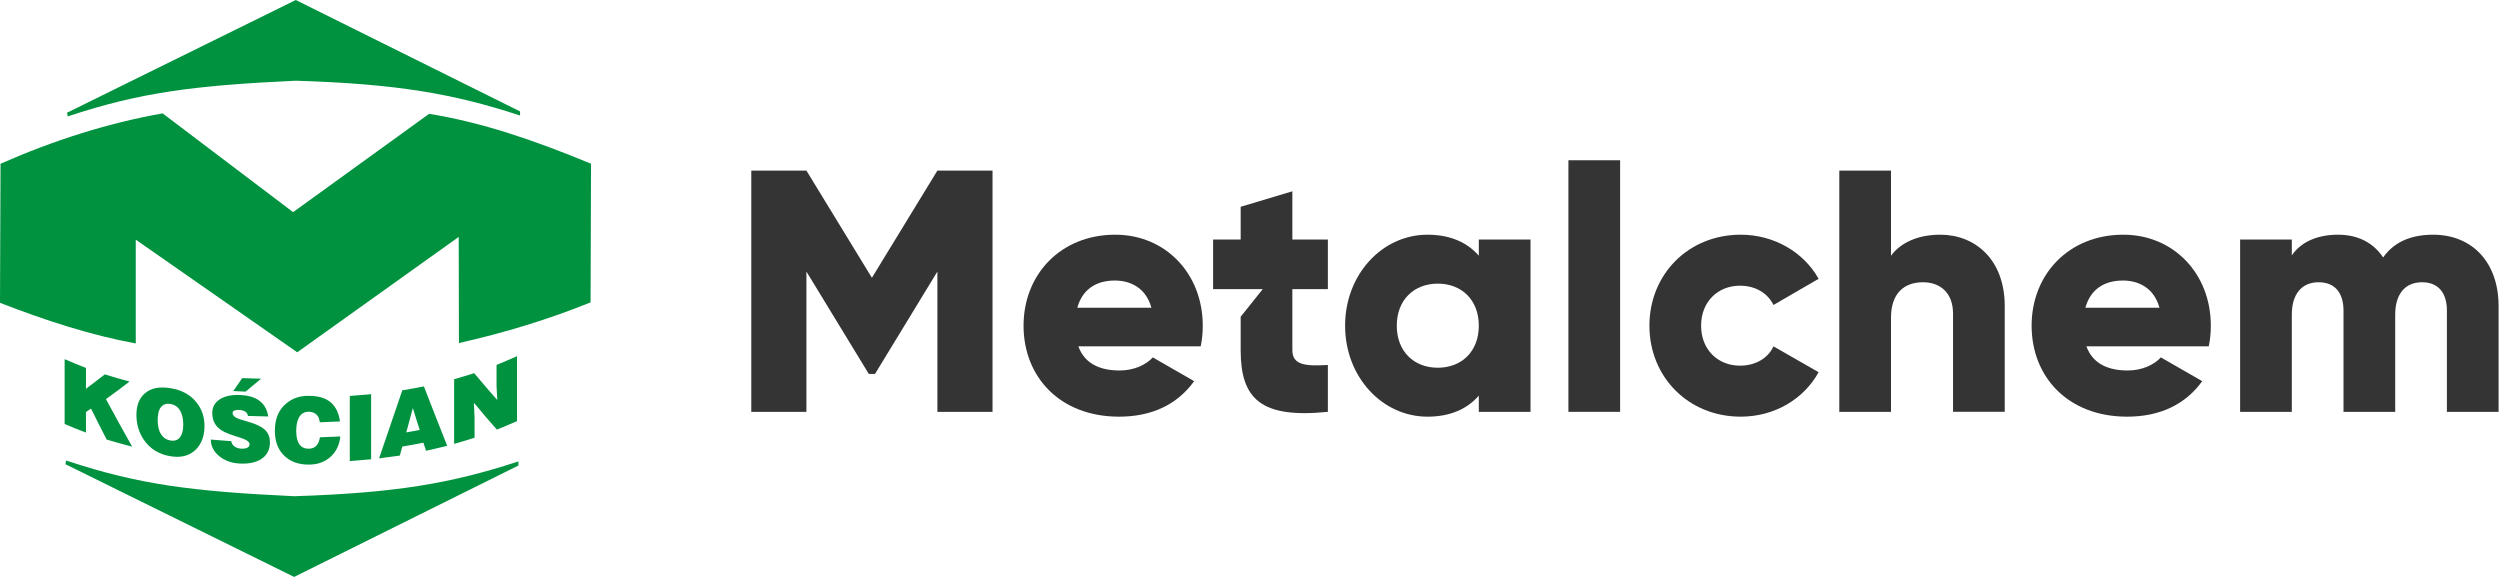 <?xml version="1.0" encoding="UTF-8" standalone="no"?><!DOCTYPE svg PUBLIC "-//W3C//DTD SVG 1.1//EN" "http://www.w3.org/Graphics/SVG/1.1/DTD/svg11.dtd"><svg width="100%" height="100%" viewBox="0 0 234 54" version="1.1" xmlns="http://www.w3.org/2000/svg" xmlns:xlink="http://www.w3.org/1999/xlink" xml:space="preserve" xmlns:serif="http://www.serif.com/" style="fill-rule:evenodd;clip-rule:evenodd;stroke-linejoin:round;stroke-miterlimit:2;"><g><g><g><path d="M0.05,15.325c5.058,-2.225 10.113,-3.818 15.171,-4.714l12.214,9.245l12.729,-9.201c5.061,0.814 9.998,2.536 15.156,4.67l-0.041,12.975c-3.89,1.58 -8.059,2.852 -12.323,3.809l-0.02,-9.934l-15.115,10.8l-15.114,-10.543l-0,9.713c-4.216,-0.764 -8.491,-2.168 -12.707,-3.799c0,-0 0.05,-12.762 0.05,-13.021Z" style="fill:#00923f;"/><path d="M6.05,33.615c0.665,0.294 1.331,0.56 1.997,0.823l0,1.956c0.585,-0.445 1.173,-0.889 1.762,-1.349c0.773,0.24 1.547,0.458 2.32,0.668c-0.369,0.279 -0.742,0.56 -1.108,0.838c-0.364,0.277 -0.739,0.54 -1.105,0.806c0.409,0.755 0.816,1.507 1.225,2.246c0.408,0.736 0.816,1.473 1.229,2.205c-0.795,-0.207 -1.59,-0.423 -2.385,-0.666c-0.245,-0.475 -0.495,-0.953 -0.735,-1.436c-0.24,-0.484 -0.489,-0.973 -0.73,-1.459c-0.159,0.107 -0.318,0.215 -0.473,0.321l0,1.922c-0.666,-0.257 -1.332,-0.517 -1.997,-0.803l-0,-6.072Zm9.894,2.718c1.026,0.162 1.833,0.578 2.415,1.29c0.26,0.317 0.455,0.665 0.585,1.037c0.128,0.372 0.197,0.771 0.197,1.202c0,0.465 -0.068,0.883 -0.202,1.252c-0.133,0.366 -0.33,0.686 -0.597,0.953c-0.58,0.582 -1.372,0.805 -2.38,0.64c-1.089,-0.178 -1.919,-0.702 -2.484,-1.519c-0.238,-0.344 -0.417,-0.716 -0.532,-1.107c-0.117,-0.394 -0.177,-0.812 -0.177,-1.254c0,-0.44 0.065,-0.826 0.194,-1.158c0.129,-0.334 0.324,-0.61 0.58,-0.837c0.577,-0.513 1.373,-0.662 2.401,-0.499Zm0,1.475c-0.365,-0.06 -0.654,0.033 -0.868,0.288c-0.211,0.254 -0.317,0.656 -0.317,1.209c-0,0.559 0.102,1.005 0.313,1.335c0.21,0.329 0.507,0.528 0.89,0.592c0.416,0.07 0.724,-0.056 0.928,-0.362c0.174,-0.262 0.262,-0.629 0.262,-1.104c-0,-0.527 -0.09,-0.955 -0.271,-1.289c-0.206,-0.381 -0.52,-0.601 -0.937,-0.669Zm7.262,1.123c-0.022,-0.176 -0.105,-0.309 -0.249,-0.403c-0.143,-0.092 -0.332,-0.146 -0.568,-0.158c-0.185,-0.01 -0.334,0.008 -0.447,0.054c-0.111,0.045 -0.172,0.125 -0.172,0.244c0,0.19 0.159,0.36 0.473,0.498c0.107,0.047 0.42,0.148 0.945,0.296c0.713,0.202 1.228,0.437 1.543,0.706c0.355,0.302 0.533,0.708 0.533,1.227c-0,0.728 -0.296,1.271 -0.885,1.617c-0.493,0.289 -1.144,0.417 -1.942,0.375c-0.756,-0.039 -1.394,-0.269 -1.904,-0.68c-0.534,-0.431 -0.799,-0.957 -0.799,-1.563c0.636,0.059 1.272,0.104 1.912,0.15c0.039,0.24 0.167,0.421 0.378,0.545c0.159,0.093 0.344,0.143 0.559,0.155c0.197,0.01 0.362,-0.007 0.498,-0.059c0.169,-0.064 0.268,-0.173 0.275,-0.32c0.01,-0.208 -0.173,-0.38 -0.511,-0.518c-0.138,-0.057 -0.361,-0.136 -0.675,-0.23c-0.502,-0.151 -0.885,-0.296 -1.147,-0.427c-0.378,-0.189 -0.656,-0.413 -0.833,-0.668c-0.214,-0.306 -0.323,-0.681 -0.323,-1.125c0,-0.538 0.229,-0.954 0.683,-1.258c0.478,-0.32 1.135,-0.454 1.964,-0.415c0.687,0.032 1.242,0.181 1.671,0.466c0.511,0.338 0.817,0.85 0.92,1.541c-0.636,-0.012 -1.268,-0.03 -1.899,-0.05Zm-1.375,-2.329c0.279,-0.4 0.558,-0.805 0.842,-1.209c0.588,0.02 1.177,0.041 1.766,0.054c-0.486,0.406 -0.971,0.81 -1.453,1.21c-0.386,-0.017 -0.773,-0.036 -1.155,-0.055Zm8.103,2.925c-0.043,-0.401 -0.199,-0.674 -0.464,-0.835c-0.169,-0.104 -0.37,-0.155 -0.606,-0.152c-0.399,0.007 -0.698,0.195 -0.893,0.562c-0.166,0.311 -0.245,0.72 -0.245,1.223c-0,1.123 0.391,1.685 1.181,1.673c0.249,-0.004 0.456,-0.072 0.615,-0.199c0.223,-0.179 0.365,-0.469 0.421,-0.867c0.636,-0.021 1.271,-0.048 1.912,-0.079c-0.078,0.753 -0.361,1.37 -0.851,1.845c-0.52,0.506 -1.199,0.776 -2.032,0.789c-1.001,0.017 -1.792,-0.266 -2.372,-0.836c-0.292,-0.287 -0.515,-0.623 -0.658,-1.011c-0.141,-0.388 -0.214,-0.828 -0.214,-1.32c-0,-0.542 0.081,-1.021 0.249,-1.44c0.167,-0.418 0.423,-0.772 0.76,-1.068c0.566,-0.497 1.242,-0.75 2.041,-0.762c0.748,-0.011 1.358,0.109 1.831,0.369c0.386,0.214 0.684,0.525 0.893,0.938c0.156,0.309 0.262,0.671 0.322,1.091c-0.631,0.032 -1.263,0.057 -1.89,0.079Zm2.806,-2.468c0.666,-0.046 1.331,-0.1 1.997,-0.161l0,6.089c-0.666,0.065 -1.331,0.123 -1.997,0.173l-0,-6.101Zm4.915,-0.525c0.675,-0.114 1.349,-0.229 2.024,-0.365c0.361,0.937 0.726,1.873 1.087,2.797c0.361,0.923 0.726,1.845 1.091,2.762c-0.662,0.163 -1.323,0.323 -1.98,0.464c-0.082,-0.252 -0.164,-0.504 -0.245,-0.756c-0.662,0.135 -1.32,0.25 -1.977,0.363c-0.077,0.281 -0.155,0.564 -0.232,0.844c-0.649,0.096 -1.297,0.184 -1.942,0.262c0.361,-1.057 0.723,-2.114 1.083,-3.175c0.361,-1.064 0.726,-2.131 1.091,-3.196Zm0.374,3.94c0.416,-0.074 0.833,-0.147 1.254,-0.228c-0.107,-0.34 -0.219,-0.679 -0.322,-1.021c-0.103,-0.344 -0.215,-0.687 -0.318,-1.031c-0.103,0.38 -0.21,0.761 -0.309,1.141c-0.099,0.378 -0.206,0.759 -0.305,1.139Zm4.477,-4.979c0.623,-0.174 1.25,-0.37 1.877,-0.566c0.357,0.425 0.721,0.848 1.079,1.272c0.355,0.422 0.721,0.828 1.083,1.236c-0.026,-0.437 -0.048,-0.878 -0.069,-1.318l-0,-1.961c0.636,-0.254 1.276,-0.536 1.916,-0.818l0,6.081c-0.627,0.269 -1.254,0.539 -1.882,0.789c-0.361,-0.409 -0.727,-0.817 -1.083,-1.241c-0.357,-0.426 -0.717,-0.849 -1.074,-1.276c0.022,0.453 0.043,0.905 0.065,1.356l-0,1.923c-0.64,0.201 -1.276,0.399 -1.912,0.577l-0,-6.054Z" style="fill:#00923f;"/><path d="M27.683,7.555c-9.577,0.449 -14.548,1.101 -21.199,3.294c-0.046,0.016 -0.092,0.032 -0.139,0.047l-0.072,-0.344l21.41,-10.552l20.994,10.428l0,0.384c-6.314,-2.07 -11.581,-2.959 -20.994,-3.257Z" style="fill:#00923f;"/><path d="M27.53,46.445c-9.577,-0.449 -14.548,-1.101 -21.198,-3.294c-0.047,-0.016 -0.093,-0.032 -0.14,-0.047l-0.071,0.344l21.409,10.552l20.994,-10.428l0,-0.384c-6.314,2.07 -11.581,2.959 -20.994,3.257Z" style="fill:#00923f;"/></g></g><g><path d="M92.901,15.968l-5.162,-0l-6.129,10.032l-6.129,-10.032l-5.161,-0l0,22.58l5.161,0l0,-13.129l5.839,9.581l0.581,-0l5.838,-9.581l0,13.129l5.162,0l-0,-22.58Z" style="fill:#343434;fill-rule:nonzero;"/><path d="M100.933,32.419l11.452,0c0.129,-0.613 0.193,-1.258 0.193,-1.935c0,-4.871 -3.484,-8.516 -8.193,-8.516c-5.097,-0 -8.581,3.709 -8.581,8.516c-0,4.806 3.419,8.516 8.935,8.516c3.065,-0 5.452,-1.129 7.033,-3.323l-3.871,-2.225c-0.645,0.709 -1.774,1.225 -3.097,1.225c-1.774,0 -3.258,-0.58 -3.871,-2.258Zm-0.097,-3.613c0.452,-1.645 1.678,-2.548 3.516,-2.548c1.452,0 2.904,0.677 3.42,2.548l-6.936,0Z" style="fill:#343434;fill-rule:nonzero;"/><path d="M124.288,27.065l-0,-4.646l-3.323,0l0,-4.516l-4.838,1.452l-0,3.064l-2.581,0l-0,4.646l4.645,-0l-2.064,2.58l-0,3.129c-0,4.516 1.838,6.42 8.161,5.774l-0,-4.387c-2.129,0.129 -3.323,0 -3.323,-1.387l0,-5.709l3.323,-0Z" style="fill:#343434;fill-rule:nonzero;"/><path d="M138.417,22.419l-0,1.516c-1.065,-1.225 -2.645,-1.967 -4.807,-1.967c-4.225,-0 -7.709,3.709 -7.709,8.516c-0,4.806 3.484,8.516 7.709,8.516c2.162,-0 3.742,-0.742 4.807,-1.968l-0,1.516l4.839,0l-0,-16.129l-4.839,0Zm-3.839,12c-2.226,0 -3.839,-1.516 -3.839,-3.935c0,-2.419 1.613,-3.936 3.839,-3.936c2.226,0 3.839,1.517 3.839,3.936c-0,2.419 -1.613,3.935 -3.839,3.935Z" style="fill:#343434;fill-rule:nonzero;"/><rect x="146.804" y="15" width="4.839" height="23.548" style="fill:#343434;fill-rule:nonzero;"/><path d="M162.933,39c3.161,-0 5.903,-1.645 7.29,-4.161l-4.225,-2.42c-0.517,1.129 -1.71,1.807 -3.13,1.807c-2.096,-0 -3.645,-1.516 -3.645,-3.742c0,-2.226 1.549,-3.742 3.645,-3.742c1.42,-0 2.581,0.677 3.13,1.806l4.225,-2.451c-1.387,-2.484 -4.161,-4.129 -7.29,-4.129c-4.903,-0 -8.548,3.709 -8.548,8.516c-0,4.806 3.645,8.516 8.548,8.516Z" style="fill:#343434;fill-rule:nonzero;"/><path d="M181.61,21.968c-2.129,-0 -3.742,0.774 -4.612,1.967l-0,-7.967l-4.839,-0l-0,22.58l4.839,0l-0,-8.806c-0,-2.29 1.225,-3.323 3,-3.323c1.548,0 2.806,0.936 2.806,2.936l-0,9.193l4.839,0l-0,-9.903c-0,-4.355 -2.775,-6.677 -6.033,-6.677Z" style="fill:#343434;fill-rule:nonzero;"/><path d="M195.288,32.419l11.451,0c0.129,-0.613 0.194,-1.258 0.194,-1.935c0,-4.871 -3.484,-8.516 -8.194,-8.516c-5.096,-0 -8.58,3.709 -8.58,8.516c-0,4.806 3.419,8.516 8.935,8.516c3.065,-0 5.452,-1.129 7.033,-3.323l-3.871,-2.225c-0.646,0.709 -1.775,1.225 -3.097,1.225c-1.774,0 -3.258,-0.58 -3.871,-2.258Zm-0.097,-3.613c0.452,-1.645 1.677,-2.548 3.516,-2.548c1.452,0 2.903,0.677 3.42,2.548l-6.936,0Z" style="fill:#343434;fill-rule:nonzero;"/><path d="M227.739,21.968c-2.29,-0 -3.774,0.838 -4.677,2.129c-0.903,-1.355 -2.323,-2.129 -4.226,-2.129c-2.161,-0 -3.58,0.838 -4.322,1.935l-0,-1.484l-4.839,0l-0,16.129l4.839,0l-0,-9.096c-0,-1.904 0.903,-3.033 2.516,-3.033c1.548,0 2.322,1.033 2.322,2.646l0,9.483l4.839,0l0,-9.096c0,-1.904 0.903,-3.033 2.516,-3.033c1.549,0 2.323,1.033 2.323,2.646l-0,9.483l4.838,0l0,-9.903c0,-4.032 -2.419,-6.677 -6.129,-6.677Z" style="fill:#343434;fill-rule:nonzero;"/></g></g></svg>
